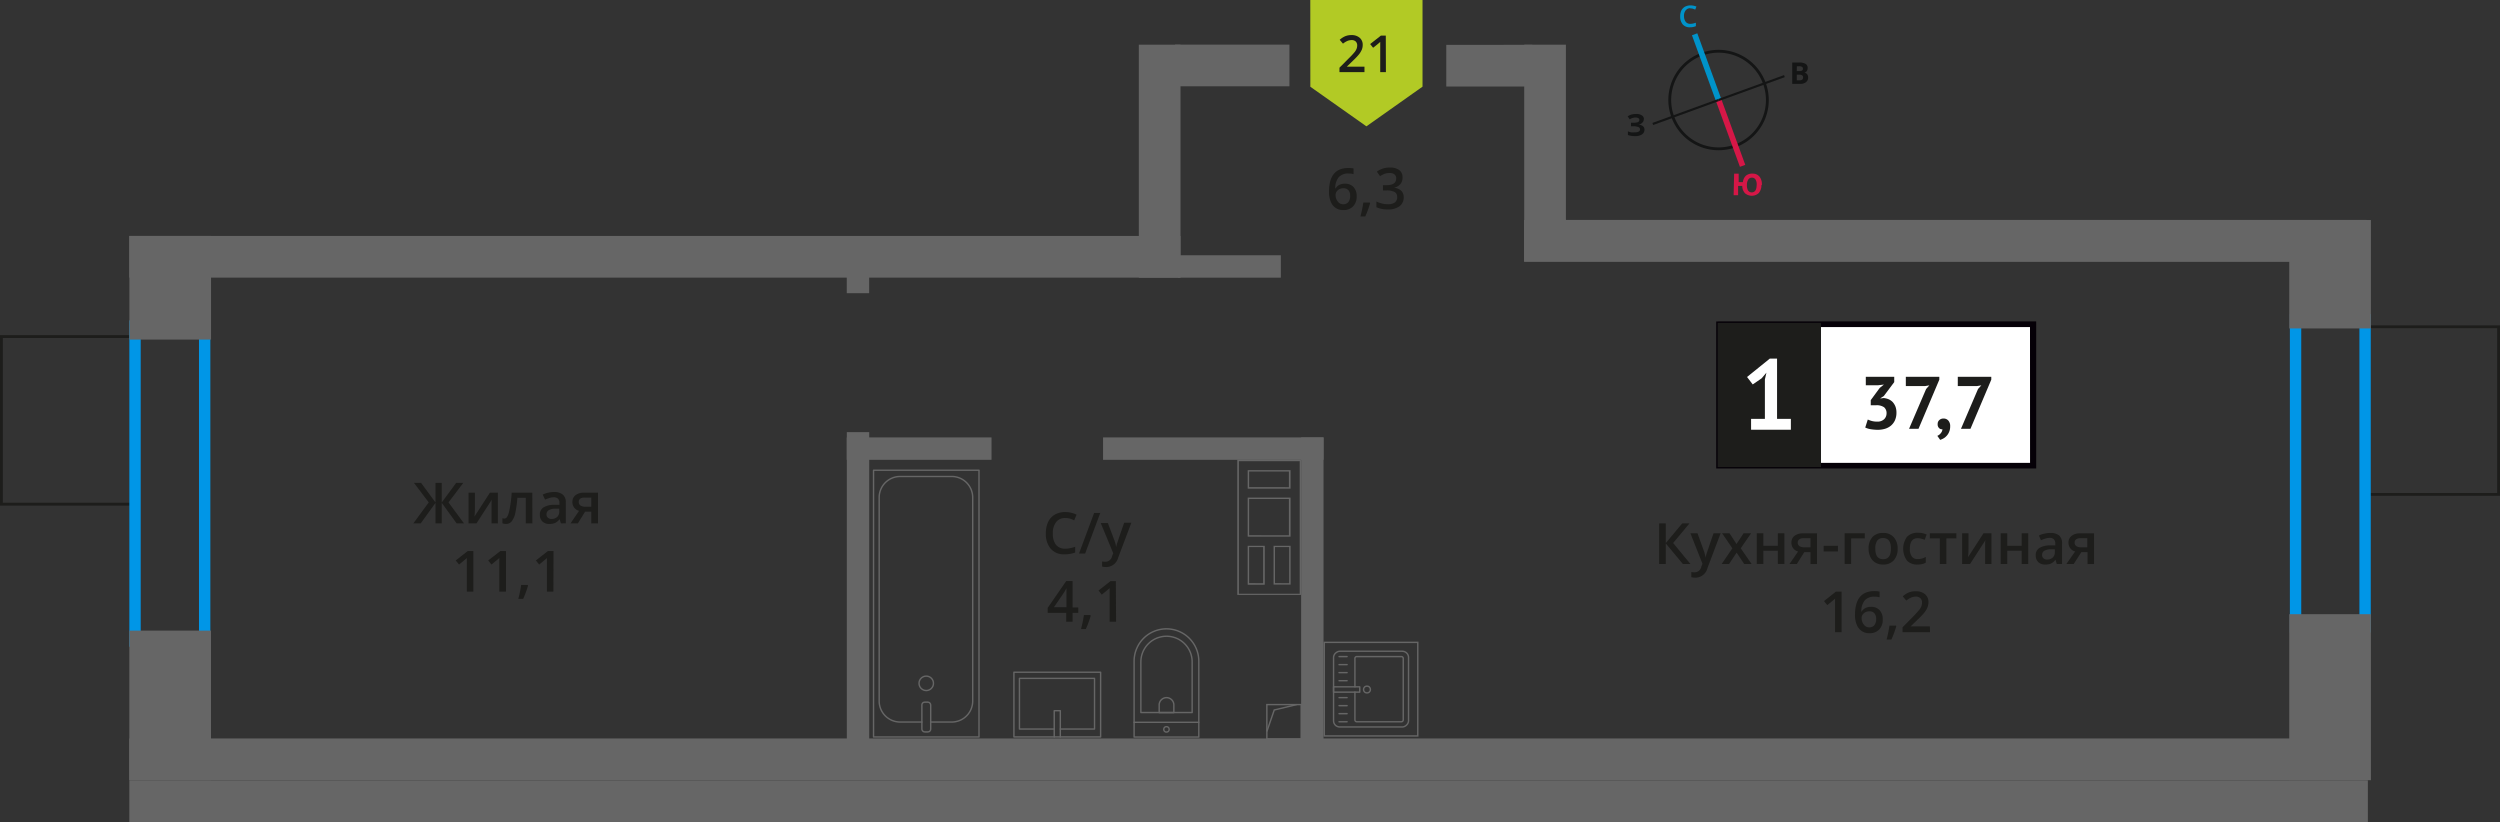 <svg xmlns="http://www.w3.org/2000/svg" width="439.73" height="144.59" viewBox="0 0 439.73 144.59"><rect x="0" y="0" width="439.73" height="144.59" fill="#333333" stroke="none"/><defs><style>.cls-1,.cls-10,.cls-16,.cls-2,.cls-3,.cls-7{fill:none;}.cls-1{stroke:#141515;}.cls-1,.cls-10,.cls-2,.cls-3,.cls-7{stroke-miterlimit:10;}.cls-1,.cls-14,.cls-7{stroke-width:0.5px;}.cls-2{stroke:#0093ca;}.cls-3{stroke:#d61747;}.cls-4{fill:#141515;}.cls-5{fill:#0093ca;}.cls-6{fill:#d61747;}.cls-14,.cls-7{stroke:#1d1d1b;}.cls-8{fill:#0096e7;}.cls-9{fill:#666;}.cls-10,.cls-16{stroke:#666;stroke-width:0.25px;}.cls-11,.cls-14{fill:#1d1d1b;}.cls-12{fill:#fff;}.cls-13{fill:#050007;}.cls-14{stroke-miterlimit:22.93;}.cls-15{fill:#b2ca25;fill-rule:evenodd;}.cls-16{stroke-linecap:round;stroke-linejoin:round;}</style></defs><g id="walls"><path class="cls-1" d="M299.36,9.53a8.58,8.58,0,1,1-5.14,11,8.56,8.56,0,0,1,5.14-11Z"/><line class="cls-2" x1="298.07" y1="6.03" x2="302.29" y2="17.6"/><line class="cls-3" x1="306.51" y1="29.17" x2="302.29" y2="17.6"/><polygon class="cls-4" points="290.65 21.62 302.22 17.41 302.35 17.77 290.78 21.99 290.65 21.62"/><polygon class="cls-4" points="313.8 13.21 302.22 17.41 302.35 17.77 313.93 13.57 313.8 13.21"/><path class="cls-5" d="M297.3,1.44a1,1,0,0,0-.82.41,1.55,1.55,0,0,0-.28,1,1.69,1.69,0,0,0,.31,1,1,1,0,0,0,.85.34,2.42,2.42,0,0,0,.48-.06l.45-.13V4.6a2.53,2.53,0,0,1-1,.2A1.61,1.61,0,0,1,296,4.32a2.09,2.09,0,0,1-.47-1.42,2.42,2.42,0,0,1,.18-1,1.71,1.71,0,0,1,.61-.69,2,2,0,0,1,1-.26,2.62,2.62,0,0,1,1.07.21l-.21.53-.41-.16a1.71,1.71,0,0,0-.46-.05Z"/><path class="cls-6" d="M309.82,32.56a2.13,2.13,0,0,1-.48,1.41,1.82,1.82,0,0,1-2.43,0,1.92,1.92,0,0,1-.46-1.27l-.73,0,0,1.63-.79,0,.09-3.78.8,0,0,1.49.74,0a1.78,1.78,0,0,1,.54-1.14,1.67,1.67,0,0,1,1.16-.36,1.51,1.51,0,0,1,1.23.54,2.16,2.16,0,0,1,.41,1.45Zm-2.55-.06a1.81,1.81,0,0,0,.2,1,.76.76,0,0,0,.62.34c.57,0,.87-.4.89-1.25a1.66,1.66,0,0,0-.19-1,.71.71,0,0,0-.62-.34.74.74,0,0,0-.65.31,1.72,1.72,0,0,0-.25,1Z"/><path class="cls-4" d="M315.24,11h1.19a2.15,2.15,0,0,1,1.15.23.78.78,0,0,1,.37.73,1,1,0,0,1-.16.56.69.69,0,0,1-.42.25v0a.9.9,0,0,1,.5.29,1.12,1.12,0,0,1,.17.6,1,1,0,0,1-.38.79,1.51,1.51,0,0,1-1,.3h-1.42Zm.8,1.5h.46a.86.86,0,0,0,.48-.1c.1-.06.13-.16.14-.33a.34.34,0,0,0-.16-.31,1,1,0,0,0-.5-.11h-.41Zm0,.63v1h.51A.79.79,0,0,0,317,14a.5.5,0,0,0,.15-.39c0-.31-.22-.48-.66-.48Z"/><path class="cls-4" d="M289.12,21a.71.71,0,0,1-.27.59,1,1,0,0,1-.69.31v0a1.43,1.43,0,0,1,.8.28.76.76,0,0,1,.29.61,1,1,0,0,1-.42.84,2,2,0,0,1-1.16.31,3.81,3.81,0,0,1-1.34-.19V23.1a3.08,3.08,0,0,0,.58.18,4.18,4.18,0,0,0,.61,0c.63,0,.95-.18.95-.55a.44.44,0,0,0-.31-.39,2.64,2.64,0,0,0-.92-.13h-.36v-.62h.32a3,3,0,0,0,.88-.1.43.43,0,0,0,.27-.4.34.34,0,0,0-.17-.3,1,1,0,0,0-.53-.12,1.91,1.91,0,0,0-1,.32l-.36-.53a2.89,2.89,0,0,1,.69-.32,3.32,3.32,0,0,1,.8-.09,1.62,1.62,0,0,1,1,.24.8.8,0,0,1,.38.68Z"/></g><g id="bathroon"><rect class="cls-7" x="-2.58" y="62.03" width="29.48" height="23.82" transform="translate(-61.78 86.1) rotate(-90)"/><rect class="cls-7" x="412.83" y="60.31" width="29.48" height="23.82" transform="translate(355.35 499.79) rotate(-90)"/><path class="cls-8" d="M35,58.36v53.39H24.75V58.36H35m2-2H22.75v57.39H37V56.36Z"/><path class="cls-8" d="M415,57.25v52H404.77V57.25H415m2-2H402.77v56H417V55.25Z"/><rect class="cls-9" x="20.82" y="43.43" width="18.23" height="14.36" transform="translate(80.55 20.68) rotate(90)"/><rect class="cls-9" x="16.78" y="116.89" width="26.32" height="14.36" transform="translate(154 94.14) rotate(90)"/><rect class="cls-9" x="400.3" y="41.05" width="19.07" height="14.36" transform="translate(458.07 -361.6) rotate(90)"/><rect class="cls-9" x="395.23" y="115.45" width="29.2" height="14.36" transform="translate(532.47 -287.2) rotate(90)"/><rect class="cls-9" x="22.75" y="129.89" width="393.49" height="7.33"/><rect class="cls-9" x="22.75" y="137.25" width="393.74" height="7.33"/><rect class="cls-9" x="22.75" y="41.5" width="184.88" height="7.33"/><rect class="cls-9" x="183.47" y="24.68" width="40.98" height="7.33" transform="translate(232.32 -175.61) rotate(90)"/><rect class="cls-9" x="253.97" y="21.96" width="35.54" height="7.33" transform="translate(297.39 -246.11) rotate(90)"/><rect class="cls-9" x="207.21" y="44.9" width="18.08" height="3.94"/><rect class="cls-9" x="194.02" y="76.94" width="38.78" height="3.94"/><rect class="cls-9" x="148.94" y="76.94" width="25.46" height="3.94"/><rect class="cls-9" x="122.42" y="102.53" width="56.98" height="3.94" transform="translate(46.42 255.41) rotate(-90)"/><rect class="cls-9" x="147.52" y="46.21" width="6.78" height="3.94" transform="translate(102.73 199.09) rotate(-90)"/><rect class="cls-9" x="202.81" y="102.99" width="56.04" height="3.94" transform="translate(125.87 335.79) rotate(-90)"/><rect class="cls-9" x="268.07" y="38.7" width="148.17" height="7.33" transform="translate(684.32 84.72) rotate(180)"/><rect class="cls-9" x="254.4" y="7.88" width="15.15" height="7.33" transform="translate(523.94 23.05) rotate(179.99)"/><rect class="cls-9" x="206.69" y="7.88" width="20.11" height="7.33" transform="matrix(-1, 0, 0, -1, 433.49, 23.06)"/><rect class="cls-9" x="268.07" y="38.7" width="148.17" height="7.33" transform="translate(684.32 84.72) rotate(180)"/><path class="cls-9" d="M228.61,81.11v1.58h0v3.25h0v1.58h0V96h0v8.43h-10.7v-1.58h0V94.4h0V85.94h0V81.12h10.7m-9.12,4.83H227V82.69h-7.54v3.25m0,8.46H227V87.52h-7.54V94.4m4.55,8.43h3V96h-3v6.85m-4.55,0h3V96h-3v6.85m9.37-22h-11.2v2.07h0v2.75h0v2.08h0v6.38h0v2.08h0v6.35h0v2.08h11.2v-2.08h0V96.23h0V94.15h0V87.77h0V85.69h0V82.94h0V80.86Zm-9.12,4.83V82.94h7v2.75Zm0,8.46V87.77h7v6.38Zm4.55,8.43V96.23h2.49v6.35Zm-4.55,0V96.23h2.47v6.35Z"/><rect class="cls-10" x="222.83" y="123.93" width="6.04" height="6.04"/><polyline class="cls-10" points="222.83 128.66 224.13 124.88 228.07 123.93"/><path class="cls-11" d="M297.33,99.2H296L293,95.59V99.2h-1.17V92.06H293v3.46l2.89-3.46h1.28l-2.88,3.45Z"/><path class="cls-11" d="M297.33,93.8h1.25l1.1,3.06A6.55,6.55,0,0,1,300,98.1h0a5.12,5.12,0,0,1,.16-.66c.08-.25.49-1.47,1.24-3.64h1.24l-2.31,6.12a2.2,2.2,0,0,1-2.1,1.69,3.06,3.06,0,0,1-.74-.09v-.91a2.61,2.61,0,0,0,.59.06,1.22,1.22,0,0,0,1.17-1l.2-.51Z"/><path class="cls-11" d="M304.71,96.44,302.9,93.8h1.31l1.23,1.89,1.24-1.89H308l-1.82,2.64,1.91,2.76h-1.3l-1.33-2-1.33,2h-1.3Z"/><path class="cls-11" d="M310.16,93.8V96h2.55V93.8h1.15v5.4h-1.15V96.87h-2.55V99.2H309V93.8Z"/><path class="cls-11" d="M316.05,99.2h-1.29L316.27,97a1.53,1.53,0,0,1-1.17-1.56,1.42,1.42,0,0,1,.54-1.19,2.37,2.37,0,0,1,1.5-.44h2.46v5.4h-1.15V97.12h-1.09Zm.16-3.76a.71.71,0,0,0,.32.63,1.59,1.59,0,0,0,.85.2h1.07v-1.6H317.2a1.18,1.18,0,0,0-.73.2A.7.7,0,0,0,316.21,95.44Z"/><path class="cls-11" d="M320.77,97V96h2.51v1Z"/><path class="cls-11" d="M328,93.8v.9H325.6v4.5h-1.14V93.8Z"/><path class="cls-11" d="M333.78,96.49a3,3,0,0,1-.68,2.07,2.44,2.44,0,0,1-1.89.74,2.59,2.59,0,0,1-1.34-.34,2.29,2.29,0,0,1-.89-1,3.33,3.33,0,0,1-.31-1.49,2.93,2.93,0,0,1,.67-2,2.44,2.44,0,0,1,1.9-.73,2.37,2.37,0,0,1,1.85.75A2.89,2.89,0,0,1,333.78,96.49Zm-3.93,0c0,1.25.46,1.87,1.38,1.87s1.37-.62,1.37-1.87-.46-1.85-1.38-1.85a1.18,1.18,0,0,0-1.05.48A2.5,2.5,0,0,0,329.85,96.49Z"/><path class="cls-11" d="M337.27,99.3a2.4,2.4,0,0,1-1.86-.71,3.61,3.61,0,0,1,0-4.15,2.48,2.48,0,0,1,1.93-.73,3.65,3.65,0,0,1,1.54.31l-.35.93a3.53,3.53,0,0,0-1.2-.29c-.94,0-1.4.62-1.4,1.86a2.2,2.2,0,0,0,.35,1.37,1.21,1.21,0,0,0,1,.45,2.88,2.88,0,0,0,1.45-.38v1a2.07,2.07,0,0,1-.66.26A3.45,3.45,0,0,1,337.27,99.3Z"/><path class="cls-11" d="M344.11,93.8v.9h-1.76v4.5H341.2V94.7h-1.76v-.9Z"/><path class="cls-11" d="M346.24,93.8v2.77c0,.32,0,.8-.07,1.42l2.71-4.19h1.4v5.4h-1.11V96.48q0-.23,0-.72c0-.34,0-.58.05-.74l-2.7,4.18h-1.4V93.8Z"/><path class="cls-11" d="M353.06,93.8V96h2.54V93.8h1.15v5.4H355.6V96.87h-2.54V99.2h-1.15V93.8Z"/><path class="cls-11" d="M361.77,99.2l-.23-.75h0a2.22,2.22,0,0,1-.78.67,2.52,2.52,0,0,1-1,.18,1.7,1.7,0,0,1-1.24-.43,1.58,1.58,0,0,1-.45-1.21,1.43,1.43,0,0,1,.62-1.26,3.53,3.53,0,0,1,1.89-.47l.93,0v-.29a1.09,1.09,0,0,0-.24-.77,1,1,0,0,0-.75-.26,2.62,2.62,0,0,0-.79.13,5.94,5.94,0,0,0-.74.28l-.37-.82a3.84,3.84,0,0,1,1-.34,4.3,4.3,0,0,1,1-.12,2.4,2.4,0,0,1,1.56.44,1.78,1.78,0,0,1,.52,1.42V99.2Zm-1.71-.78a1.41,1.41,0,0,0,1-.35,1.27,1.27,0,0,0,.37-1v-.46l-.69,0a2.29,2.29,0,0,0-1.18.28.83.83,0,0,0-.37.74.68.68,0,0,0,.22.55A.88.88,0,0,0,360.06,98.42Z"/><path class="cls-11" d="M364.75,99.2h-1.29L365,97a1.54,1.54,0,0,1-.85-.56,1.58,1.58,0,0,1-.32-1,1.43,1.43,0,0,1,.55-1.19,2.32,2.32,0,0,1,1.49-.44h2.46v5.4h-1.15V97.12h-1.09Zm.16-3.76a.71.71,0,0,0,.32.63,1.58,1.58,0,0,0,.84.2h1.07v-1.6h-1.25a1.16,1.16,0,0,0-.72.2A.7.7,0,0,0,364.91,95.44Z"/><path class="cls-11" d="M323.92,111.2h-1.15v-4.61c0-.55,0-1,0-1.3a3.59,3.59,0,0,1-.27.25l-1.1.9-.57-.72,2.09-1.66h1Z"/><path class="cls-11" d="M326.28,108.16q0-4.18,3.41-4.19a3.94,3.94,0,0,1,.91.09v1a3.15,3.15,0,0,0-.86-.11,2.25,2.25,0,0,0-1.72.62,3,3,0,0,0-.63,2h.06a1.59,1.59,0,0,1,.65-.61,2,2,0,0,1,1-.22,1.94,1.94,0,0,1,1.52.6,2.31,2.31,0,0,1,.54,1.61,2.45,2.45,0,0,1-.63,1.78,2.28,2.28,0,0,1-1.71.65,2.33,2.33,0,0,1-1.33-.37,2.36,2.36,0,0,1-.88-1.07A4.34,4.34,0,0,1,326.28,108.16Zm2.49,2.19a1.1,1.1,0,0,0,.91-.38,1.65,1.65,0,0,0,.32-1.09,1.42,1.42,0,0,0-.3-1,1.1,1.1,0,0,0-.9-.35,1.51,1.51,0,0,0-.68.15,1.26,1.26,0,0,0-.5.44,1,1,0,0,0-.18.56,1.8,1.8,0,0,0,.38,1.16A1.14,1.14,0,0,0,328.77,110.35Z"/><path class="cls-11" d="M333.54,110.15a16.12,16.12,0,0,1-.86,2.34h-.84a24.85,24.85,0,0,0,.5-2.45h1.13Z"/><path class="cls-11" d="M339.48,111.2h-4.84v-.87l1.84-1.85c.54-.55.9-1,1.08-1.18a2.58,2.58,0,0,0,.39-.66,1.76,1.76,0,0,0,.12-.66,1,1,0,0,0-.29-.76,1.13,1.13,0,0,0-.8-.28,2,2,0,0,0-.8.16,3.73,3.73,0,0,0-.88.54l-.62-.75a3.91,3.91,0,0,1,1.16-.72A3.35,3.35,0,0,1,337,104a2.39,2.39,0,0,1,1.6.52,1.77,1.77,0,0,1,.6,1.4,2.59,2.59,0,0,1-.17.92,4,4,0,0,1-.54.9,12.2,12.2,0,0,1-1.19,1.24l-1.24,1.2v0h3.39Z"/><rect class="cls-12" x="302.37" y="57.04" width="54.7" height="24.87"/><path class="cls-13" d="M357.06,57.53H303V81.41h54.1Zm-54.64-1h55.73V82.4H301.87V56.55Z"/><rect class="cls-14" x="302.37" y="57.04" width="17.68" height="24.87"/><path class="cls-11" d="M330.17,74.16a1.67,1.67,0,0,0,1.24-.43,1.42,1.42,0,0,0,.42-1,1.34,1.34,0,0,0-.44-1.1,2.29,2.29,0,0,0-1.4-.35h-.94v-.9l1.58-2.15.74-.59-1,.12h-2.19V66.28h5v.93l-1.84,2.46-.58.36v.06l.55-.08a3.25,3.25,0,0,1,.87.21,2.36,2.36,0,0,1,.72.49,2.71,2.71,0,0,1,.49.79,3,3,0,0,1,.18,1.09,3.22,3.22,0,0,1-.26,1.33,2.73,2.73,0,0,1-.7.94,3,3,0,0,1-1.05.56,4.47,4.47,0,0,1-1.29.18,8.19,8.19,0,0,1-1.19-.1,3.42,3.42,0,0,1-1-.3l.45-1.41a4.15,4.15,0,0,0,.75.27A3.76,3.76,0,0,0,330.17,74.16Z"/><path class="cls-11" d="M335.79,75.42l3-7,.57-.64-.78.13h-3.36V66.28h5.89v.5l-3.66,8.64Z"/><path class="cls-11" d="M340.82,74.58a.88.88,0,0,1,.3-.7,1,1,0,0,1,.72-.26,1.06,1.06,0,0,1,.86.36,1.44,1.44,0,0,1,.32,1,2.4,2.4,0,0,1-.19,1,2.22,2.22,0,0,1-.45.7,2.17,2.17,0,0,1-.57.45,3.07,3.07,0,0,1-.55.24l-.5-.71a1.44,1.44,0,0,0,.61-.47,1.18,1.18,0,0,0,.29-.69.7.7,0,0,1-.57-.18A.89.89,0,0,1,340.82,74.58Z"/><path class="cls-11" d="M344.92,75.42l3-7,.58-.64-.79.13h-3.35V66.28h5.89v.5l-3.66,8.64Z"/><path class="cls-12" d="M308,73.67h2.43V66.74l.27-1.19-.85,1-1.56,1.07-1-1.31,4-3.23h1.28V73.67H315v1.92h-7Z"/><path class="cls-11" d="M75.41,88.37l-2.6-3.44h1.25l2.54,3.45V84.93h1.1v3.45l2.54-3.45h1.25l-2.6,3.44,2.72,3.69H80.32L77.7,88.45v3.61H76.6V88.45L74,92.06h-1.3Z"/><path class="cls-11" d="M83.53,86.66v2.77c0,.32,0,.8-.07,1.42l2.71-4.19h1.4v5.4H86.46V89.34q0-.23,0-.72c0-.34,0-.58.05-.74l-2.7,4.18h-1.4v-5.4Z"/><path class="cls-11" d="M93.64,92.06H92.48v-4.5H91a20.86,20.86,0,0,1-.37,2.72A3.58,3.58,0,0,1,90,91.7a1.2,1.2,0,0,1-1,.45,1.48,1.48,0,0,1-.63-.11v-.89a1.13,1.13,0,0,0,.36.06c.34,0,.6-.37.79-1.12A20.3,20.3,0,0,0,90,86.66h3.63Z"/><path class="cls-11" d="M98.66,92.06l-.23-.75h0a2.22,2.22,0,0,1-.78.67,2.52,2.52,0,0,1-1,.18,1.7,1.7,0,0,1-1.24-.43,1.6,1.6,0,0,1-.45-1.21,1.43,1.43,0,0,1,.62-1.26,3.53,3.53,0,0,1,1.89-.47l.93,0v-.29a1.09,1.09,0,0,0-.24-.77,1,1,0,0,0-.75-.26,2.34,2.34,0,0,0-.79.13,5.94,5.94,0,0,0-.74.28L95.45,87a4.29,4.29,0,0,1,1-.35,4.9,4.9,0,0,1,1-.11A2.4,2.4,0,0,1,99,87a1.77,1.77,0,0,1,.52,1.42v3.63ZM97,91.28a1.41,1.41,0,0,0,1-.35,1.27,1.27,0,0,0,.37-1v-.46l-.69,0a2.29,2.29,0,0,0-1.18.28.83.83,0,0,0-.37.74.68.68,0,0,0,.22.55A.88.88,0,0,0,97,91.28Z"/><path class="cls-11" d="M101.64,92.06h-1.29l1.5-2.21a1.54,1.54,0,0,1-.85-.56,1.58,1.58,0,0,1-.32-1,1.43,1.43,0,0,1,.55-1.19,2.32,2.32,0,0,1,1.49-.44h2.46v5.4H104V90h-1.09Zm.16-3.76a.71.71,0,0,0,.32.63,1.58,1.58,0,0,0,.84.2H104v-1.6h-1.25a1.16,1.16,0,0,0-.72.2A.7.7,0,0,0,101.8,88.3Z"/><path class="cls-11" d="M83.26,104.06H82.11V99.45c0-.55,0-1,0-1.3l-.28.25c-.11.1-.47.4-1.09.9l-.58-.72,2.1-1.65h1Z"/><path class="cls-11" d="M89,104.06H87.82V99.45c0-.55,0-1,0-1.3l-.28.25c-.11.1-.47.4-1.1.9l-.57-.72L88,96.93H89Z"/><path class="cls-11" d="M92.88,103a17.41,17.41,0,0,1-.86,2.34h-.85a22.25,22.25,0,0,0,.5-2.45H92.8Z"/><path class="cls-11" d="M97.34,104.06H96.2V99.45c0-.55,0-1,0-1.3a3.59,3.59,0,0,1-.27.25l-1.1.9-.57-.72,2.1-1.65h1Z"/><path class="cls-11" d="M187.35,91.12a1.9,1.9,0,0,0-1.58.71,3,3,0,0,0-.58,2,3.1,3.1,0,0,0,.55,2,2,2,0,0,0,1.61.68,4.31,4.31,0,0,0,.88-.09c.28-.06.58-.14.88-.23v1a5.37,5.37,0,0,1-1.9.31,3,3,0,0,1-2.41-1,3.94,3.94,0,0,1-.84-2.71,4.44,4.44,0,0,1,.41-2,2.87,2.87,0,0,1,1.18-1.28,3.52,3.52,0,0,1,1.81-.44,4.57,4.57,0,0,1,2,.45l-.42,1a4.62,4.62,0,0,0-.76-.3A2.7,2.7,0,0,0,187.35,91.12Z"/><path class="cls-11" d="M193.53,90.22l-2.66,7.14h-1.08l2.66-7.14Z"/><path class="cls-11" d="M193.61,92h1.25L196,95a6.28,6.28,0,0,1,.33,1.23h0a4.66,4.66,0,0,1,.16-.65c.08-.26.49-1.47,1.24-3.64H199l-2.31,6.11a2.19,2.19,0,0,1-2.1,1.69,3.65,3.65,0,0,1-.74-.08v-.91a2.61,2.61,0,0,0,.59.06,1.22,1.22,0,0,0,1.17-1l.2-.5Z"/><path class="cls-11" d="M189.66,107.8h-1v1.56h-1.12V107.8h-3.26v-.88l3.26-4.72h1.12v4.65h1Zm-2.08-1v-1.79c0-.64,0-1.17,0-1.57h0a6.65,6.65,0,0,1-.43.78l-1.77,2.58Z"/><path class="cls-11" d="M191.85,108.31a18.47,18.47,0,0,1-.86,2.34h-.85a22.57,22.57,0,0,0,.51-2.46h1.12Z"/><path class="cls-11" d="M196.31,109.36h-1.14v-4.61c0-.55,0-1,0-1.31l-.28.26-1.1.9-.57-.73,2.1-1.65h.95Z"/><path class="cls-11" d="M233.76,33.74c0-2.8,1.13-4.19,3.41-4.19a4,4,0,0,1,.91.08v1a2.85,2.85,0,0,0-.86-.11,2.2,2.2,0,0,0-1.72.62,2.92,2.92,0,0,0-.63,2h.06a1.59,1.59,0,0,1,.64-.62,2.17,2.17,0,0,1,1-.21,2,2,0,0,1,1.51.59,2.34,2.34,0,0,1,.55,1.62,2.42,2.42,0,0,1-.63,1.77,2.25,2.25,0,0,1-1.71.66,2.26,2.26,0,0,1-2.21-1.45A4.29,4.29,0,0,1,233.76,33.74Zm2.49,2.19a1.15,1.15,0,0,0,.91-.38,1.69,1.69,0,0,0,.32-1.09,1.46,1.46,0,0,0-.3-1,1.13,1.13,0,0,0-.9-.35,1.46,1.46,0,0,0-.69.16,1.29,1.29,0,0,0-.49.43,1.06,1.06,0,0,0-.18.57,1.81,1.81,0,0,0,.37,1.16A1.18,1.18,0,0,0,236.25,35.93Z"/><path class="cls-11" d="M241,35.73a17,17,0,0,1-.86,2.34h-.85a22.91,22.91,0,0,0,.51-2.45h1.12Z"/><path class="cls-11" d="M246.69,31.28a1.68,1.68,0,0,1-.4,1.13,2,2,0,0,1-1.11.61v0a2.19,2.19,0,0,1,1.29.53,1.58,1.58,0,0,1,.43,1.14,1.92,1.92,0,0,1-.73,1.59,3.37,3.37,0,0,1-2.07.56,4.6,4.6,0,0,1-2-.39v-1a5,5,0,0,0,1,.35,4.23,4.23,0,0,0,1,.12,2,2,0,0,0,1.24-.31,1.11,1.11,0,0,0,.41-1,.92.92,0,0,0-.46-.84,2.87,2.87,0,0,0-1.42-.27h-.62v-.93h.63c1.14,0,1.7-.4,1.7-1.18a.88.88,0,0,0-.29-.71,1.32,1.32,0,0,0-.88-.25,2.88,2.88,0,0,0-.78.11,3.9,3.9,0,0,0-.89.45l-.56-.8a3.73,3.73,0,0,1,2.28-.72,2.69,2.69,0,0,1,1.68.46A1.54,1.54,0,0,1,246.69,31.28Z"/><polygon class="cls-15" points="250.21 15.25 250.2 15.25 245.28 18.73 240.34 22.22 235.41 18.74 230.48 15.26 230.48 15.26 230.48 15.25 230.47 0 250.21 0 250.21 15.25 250.21 15.25"/><path class="cls-11" d="M240,12.69H235.6v-.78l1.66-1.67a13.28,13.28,0,0,0,1-1.07,2.34,2.34,0,0,0,.35-.59,1.63,1.63,0,0,0,.11-.59.94.94,0,0,0-.26-.69,1,1,0,0,0-.72-.25,2,2,0,0,0-.72.14,3.38,3.38,0,0,0-.8.49L235.64,7a3.58,3.58,0,0,1,1-.64,2.9,2.9,0,0,1,1.07-.19,2.13,2.13,0,0,1,1.44.47,1.58,1.58,0,0,1,.54,1.26,2.25,2.25,0,0,1-.15.82,3.9,3.9,0,0,1-.48.81A11.3,11.3,0,0,1,238,10.65l-1.11,1.08v0H240Z"/><path class="cls-11" d="M243.77,12.69h-1V8.54c0-.5,0-.89,0-1.18a1.94,1.94,0,0,1-.25.23c-.09.09-.42.36-1,.81L241,7.75l1.89-1.49h.86Z"/><rect class="cls-16" x="153.65" y="82.71" width="18.55" height="46.92"/><rect class="cls-16" x="162.15" y="123.5" width="1.55" height="5.24" rx="0.49"/><path class="cls-16" d="M162.15,127h-3.83a3.69,3.69,0,0,1-3.68-3.69V87.5a3.69,3.69,0,0,1,3.68-3.69h9.08a3.69,3.69,0,0,1,3.69,3.69v35.79A3.69,3.69,0,0,1,167.4,127h-3.71"/><circle class="cls-16" cx="162.92" cy="120.19" r="1.27"/><path class="cls-16" d="M195.66,114.43H209a5.69,5.69,0,0,1,5.69,5.69v0a5.69,5.69,0,0,1-5.69,5.69H195.66a0,0,0,0,1,0,0V114.43A0,0,0,0,1,195.66,114.43Z" transform="translate(85.05 325.3) rotate(-90)"/><path class="cls-16" d="M198.46,114.11h8.91a4.51,4.51,0,0,1,4.51,4.51v0a4.51,4.51,0,0,1-4.51,4.51h-8.91a0,0,0,0,1,0,0v-9a0,0,0,0,1,0,0Z" transform="translate(86.56 323.79) rotate(-90)"/><path class="cls-16" d="M203.85,122.73h1.34a1.29,1.29,0,0,1,1.29,1.29v0a1.29,1.29,0,0,1-1.29,1.29h-1.34a0,0,0,0,1,0,0v-2.58A0,0,0,0,1,203.85,122.73Z" transform="translate(81.16 329.19) rotate(-90)"/><circle class="cls-16" cx="205.17" cy="128.29" r="0.48"/><line class="cls-16" x1="199.48" y1="127.05" x2="210.86" y2="127.05"/><rect class="cls-16" x="180.28" y="116.31" width="11.38" height="15.25" transform="translate(62.03 309.9) rotate(-90)"/><polyline class="cls-16" points="186.5 129.63 186.5 125.01 185.43 125.01 185.43 129.63"/><polyline class="cls-16" points="186.5 128.23 192.52 128.23 192.52 119.32 179.31 119.32 179.31 128.23 185.43 128.23"/><rect class="cls-16" x="234.49" y="114.62" width="13.32" height="13.19" rx="1.09" transform="translate(362.37 -119.94) rotate(90)"/><path class="cls-16" d="M238.32,121.74v4.89a.32.32,0,0,0,.32.32h7.86a.33.33,0,0,0,.32-.32V115.8a.32.32,0,0,0-.32-.31h-7.86a.31.31,0,0,0-.32.31v5"/><circle class="cls-16" cx="240.44" cy="121.28" r="0.6"/><rect class="cls-16" x="236.4" y="118.97" width="0.93" height="4.61" transform="translate(358.14 -115.59) rotate(90)"/><line class="cls-16" x1="235.53" y1="115.49" x2="236.94" y2="115.49"/><line class="cls-16" x1="235.53" y1="116.9" x2="236.94" y2="116.9"/><line class="cls-16" x1="235.53" y1="118.31" x2="236.94" y2="118.31"/><line class="cls-16" x1="235.53" y1="119.73" x2="236.94" y2="119.73"/><line class="cls-16" x1="235.53" y1="122.71" x2="236.94" y2="122.71"/><line class="cls-16" x1="235.53" y1="124.12" x2="236.94" y2="124.12"/><line class="cls-16" x1="235.53" y1="125.53" x2="236.94" y2="125.53"/><line class="cls-16" x1="235.53" y1="126.95" x2="236.94" y2="126.95"/><path class="cls-9" d="M249.25,113.11v16.21h-16.2V113.11h16.2m.25-.25H232.8v16.71h16.7V112.86Z"/></g></svg>
